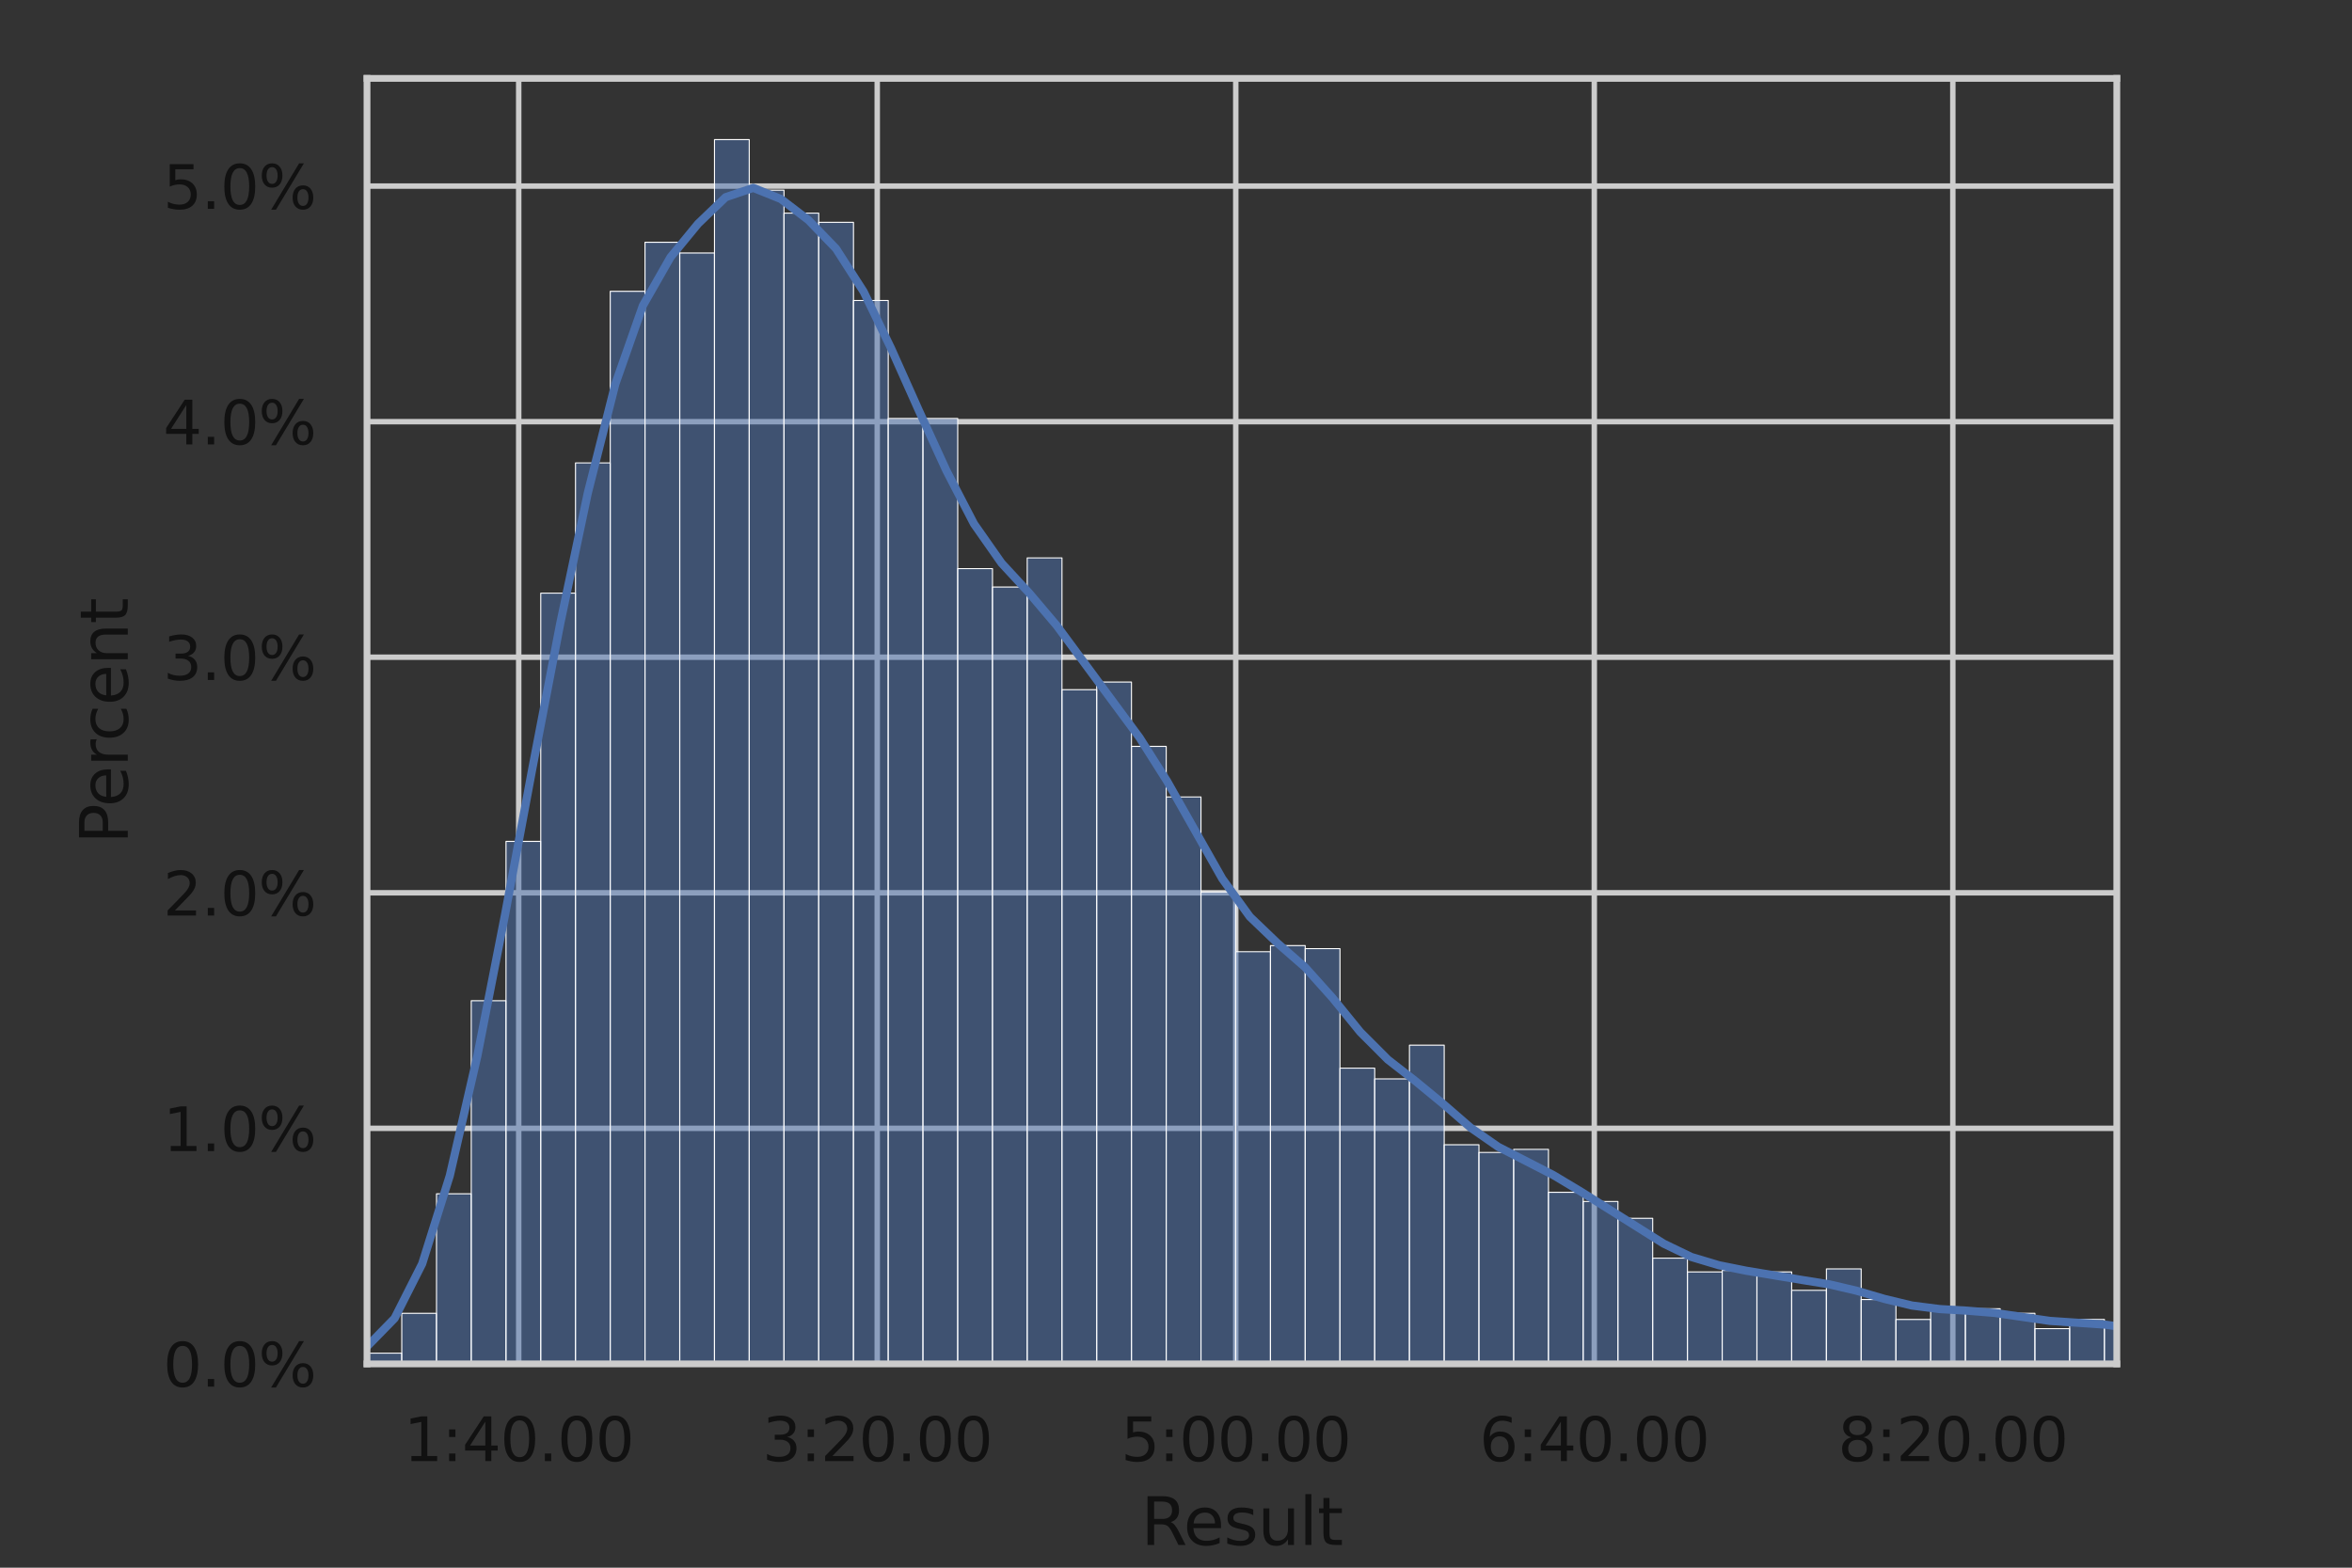 <?xml version="1.0" encoding="utf-8" standalone="no"?>
<!DOCTYPE svg PUBLIC "-//W3C//DTD SVG 1.1//EN"
  "http://www.w3.org/Graphics/SVG/1.1/DTD/svg11.dtd">
<svg xmlns:xlink="http://www.w3.org/1999/xlink" width="432pt" height="288pt" viewBox="0 0 432 288" xmlns="http://www.w3.org/2000/svg" version="1.1">
 <rect x="0" y="0" width="432" height="288" fill="#333333" stroke="none"/>
 <defs>
  <style type="text/css">*{stroke-linejoin: round; stroke-linecap: butt}</style>
 </defs>
 <g id="figure_1">
  <g id="patch_1">
   <path d="M 0 288 
L 432 288 
L 432 0 
L 0 0 
L 0 288 
z
" style="fill: none"/>
  </g>
  <g id="axes_1">
   <g id="patch_2">
    <path d="M 67.41 250.56 
L 388.8 250.56 
L 388.8 14.4 
L 67.41 14.4 
L 67.41 250.56 
z
" style="fill: none"/>
   </g>
   <g id="matplotlib.axis_1">
    <g id="xtick_1">
     <g id="line2d_1">
      <path d="M 95.272 250.56 
L 95.272 14.4 
" clip-path="url(#p2f88cfee97)" style="fill: none; stroke: #cccccc; stroke-linecap: round"/>
     </g>
     <g id="text_1">
      <!-- 1:40.00 -->
      <g style="fill: #111111" transform="translate(74.175 268.418) scale(0.11 -0.11)">
       <defs>
        <path id="DejaVuSans-31" d="M 794 531 
L 1825 531 
L 1825 4091 
L 703 3866 
L 703 4441 
L 1819 4666 
L 2450 4666 
L 2450 531 
L 3481 531 
L 3481 0 
L 794 0 
L 794 531 
z
" transform="scale(0.016)"/>
        <path id="DejaVuSans-3a" d="M 750 794 
L 1409 794 
L 1409 0 
L 750 0 
L 750 794 
z
M 750 3309 
L 1409 3309 
L 1409 2516 
L 750 2516 
L 750 3309 
z
" transform="scale(0.016)"/>
        <path id="DejaVuSans-34" d="M 2419 4116 
L 825 1625 
L 2419 1625 
L 2419 4116 
z
M 2253 4666 
L 3047 4666 
L 3047 1625 
L 3713 1625 
L 3713 1100 
L 3047 1100 
L 3047 0 
L 2419 0 
L 2419 1100 
L 313 1100 
L 313 1709 
L 2253 4666 
z
" transform="scale(0.016)"/>
        <path id="DejaVuSans-30" d="M 2034 4250 
Q 1547 4250 1301 3770 
Q 1056 3291 1056 2328 
Q 1056 1369 1301 889 
Q 1547 409 2034 409 
Q 2525 409 2770 889 
Q 3016 1369 3016 2328 
Q 3016 3291 2770 3770 
Q 2525 4250 2034 4250 
z
M 2034 4750 
Q 2819 4750 3233 4129 
Q 3647 3509 3647 2328 
Q 3647 1150 3233 529 
Q 2819 -91 2034 -91 
Q 1250 -91 836 529 
Q 422 1150 422 2328 
Q 422 3509 836 4129 
Q 1250 4750 2034 4750 
z
" transform="scale(0.016)"/>
        <path id="DejaVuSans-2e" d="M 684 794 
L 1344 794 
L 1344 0 
L 684 0 
L 684 794 
z
" transform="scale(0.016)"/>
       </defs>
       <use xlink:href="#DejaVuSans-31"/>
       <use xlink:href="#DejaVuSans-3a" transform="translate(63.623 0)"/>
       <use xlink:href="#DejaVuSans-34" transform="translate(97.314 0)"/>
       <use xlink:href="#DejaVuSans-30" transform="translate(160.938 0)"/>
       <use xlink:href="#DejaVuSans-2e" transform="translate(224.561 0)"/>
       <use xlink:href="#DejaVuSans-30" transform="translate(256.348 0)"/>
       <use xlink:href="#DejaVuSans-30" transform="translate(319.971 0)"/>
      </g>
     </g>
    </g>
    <g id="xtick_2">
     <g id="line2d_2">
      <path d="M 161.125 250.56 
L 161.125 14.4 
" clip-path="url(#p2f88cfee97)" style="fill: none; stroke: #cccccc; stroke-linecap: round"/>
     </g>
     <g id="text_2">
      <!-- 3:20.00 -->
      <g style="fill: #111111" transform="translate(140.027 268.418) scale(0.11 -0.11)">
       <defs>
        <path id="DejaVuSans-33" d="M 2597 2516 
Q 3050 2419 3304 2112 
Q 3559 1806 3559 1356 
Q 3559 666 3084 287 
Q 2609 -91 1734 -91 
Q 1441 -91 1130 -33 
Q 819 25 488 141 
L 488 750 
Q 750 597 1062 519 
Q 1375 441 1716 441 
Q 2309 441 2620 675 
Q 2931 909 2931 1356 
Q 2931 1769 2642 2001 
Q 2353 2234 1838 2234 
L 1294 2234 
L 1294 2753 
L 1863 2753 
Q 2328 2753 2575 2939 
Q 2822 3125 2822 3475 
Q 2822 3834 2567 4026 
Q 2313 4219 1838 4219 
Q 1578 4219 1281 4162 
Q 984 4106 628 3988 
L 628 4550 
Q 988 4650 1302 4700 
Q 1616 4750 1894 4750 
Q 2613 4750 3031 4423 
Q 3450 4097 3450 3541 
Q 3450 3153 3228 2886 
Q 3006 2619 2597 2516 
z
" transform="scale(0.016)"/>
        <path id="DejaVuSans-32" d="M 1228 531 
L 3431 531 
L 3431 0 
L 469 0 
L 469 531 
Q 828 903 1448 1529 
Q 2069 2156 2228 2338 
Q 2531 2678 2651 2914 
Q 2772 3150 2772 3378 
Q 2772 3750 2511 3984 
Q 2250 4219 1831 4219 
Q 1534 4219 1204 4116 
Q 875 4013 500 3803 
L 500 4441 
Q 881 4594 1212 4672 
Q 1544 4750 1819 4750 
Q 2544 4750 2975 4387 
Q 3406 4025 3406 3419 
Q 3406 3131 3298 2873 
Q 3191 2616 2906 2266 
Q 2828 2175 2409 1742 
Q 1991 1309 1228 531 
z
" transform="scale(0.016)"/>
       </defs>
       <use xlink:href="#DejaVuSans-33"/>
       <use xlink:href="#DejaVuSans-3a" transform="translate(63.623 0)"/>
       <use xlink:href="#DejaVuSans-32" transform="translate(97.314 0)"/>
       <use xlink:href="#DejaVuSans-30" transform="translate(160.938 0)"/>
       <use xlink:href="#DejaVuSans-2e" transform="translate(224.561 0)"/>
       <use xlink:href="#DejaVuSans-30" transform="translate(256.348 0)"/>
       <use xlink:href="#DejaVuSans-30" transform="translate(319.971 0)"/>
      </g>
     </g>
    </g>
    <g id="xtick_3">
     <g id="line2d_3">
      <path d="M 226.977 250.56 
L 226.977 14.4 
" clip-path="url(#p2f88cfee97)" style="fill: none; stroke: #cccccc; stroke-linecap: round"/>
     </g>
     <g id="text_3">
      <!-- 5:00.00 -->
      <g style="fill: #111111" transform="translate(205.879 268.418) scale(0.11 -0.11)">
       <defs>
        <path id="DejaVuSans-35" d="M 691 4666 
L 3169 4666 
L 3169 4134 
L 1269 4134 
L 1269 2991 
Q 1406 3038 1543 3061 
Q 1681 3084 1819 3084 
Q 2600 3084 3056 2656 
Q 3513 2228 3513 1497 
Q 3513 744 3044 326 
Q 2575 -91 1722 -91 
Q 1428 -91 1123 -41 
Q 819 9 494 109 
L 494 744 
Q 775 591 1075 516 
Q 1375 441 1709 441 
Q 2250 441 2565 725 
Q 2881 1009 2881 1497 
Q 2881 1984 2565 2268 
Q 2250 2553 1709 2553 
Q 1456 2553 1204 2497 
Q 953 2441 691 2322 
L 691 4666 
z
" transform="scale(0.016)"/>
       </defs>
       <use xlink:href="#DejaVuSans-35"/>
       <use xlink:href="#DejaVuSans-3a" transform="translate(63.623 0)"/>
       <use xlink:href="#DejaVuSans-30" transform="translate(97.314 0)"/>
       <use xlink:href="#DejaVuSans-30" transform="translate(160.938 0)"/>
       <use xlink:href="#DejaVuSans-2e" transform="translate(224.561 0)"/>
       <use xlink:href="#DejaVuSans-30" transform="translate(256.348 0)"/>
       <use xlink:href="#DejaVuSans-30" transform="translate(319.971 0)"/>
      </g>
     </g>
    </g>
    <g id="xtick_4">
     <g id="line2d_4">
      <path d="M 292.83 250.56 
L 292.83 14.4 
" clip-path="url(#p2f88cfee97)" style="fill: none; stroke: #cccccc; stroke-linecap: round"/>
     </g>
     <g id="text_4">
      <!-- 6:40.00 -->
      <g style="fill: #111111" transform="translate(271.732 268.418) scale(0.11 -0.11)">
       <defs>
        <path id="DejaVuSans-36" d="M 2113 2584 
Q 1688 2584 1439 2293 
Q 1191 2003 1191 1497 
Q 1191 994 1439 701 
Q 1688 409 2113 409 
Q 2538 409 2786 701 
Q 3034 994 3034 1497 
Q 3034 2003 2786 2293 
Q 2538 2584 2113 2584 
z
M 3366 4563 
L 3366 3988 
Q 3128 4100 2886 4159 
Q 2644 4219 2406 4219 
Q 1781 4219 1451 3797 
Q 1122 3375 1075 2522 
Q 1259 2794 1537 2939 
Q 1816 3084 2150 3084 
Q 2853 3084 3261 2657 
Q 3669 2231 3669 1497 
Q 3669 778 3244 343 
Q 2819 -91 2113 -91 
Q 1303 -91 875 529 
Q 447 1150 447 2328 
Q 447 3434 972 4092 
Q 1497 4750 2381 4750 
Q 2619 4750 2861 4703 
Q 3103 4656 3366 4563 
z
" transform="scale(0.016)"/>
       </defs>
       <use xlink:href="#DejaVuSans-36"/>
       <use xlink:href="#DejaVuSans-3a" transform="translate(63.623 0)"/>
       <use xlink:href="#DejaVuSans-34" transform="translate(97.314 0)"/>
       <use xlink:href="#DejaVuSans-30" transform="translate(160.938 0)"/>
       <use xlink:href="#DejaVuSans-2e" transform="translate(224.561 0)"/>
       <use xlink:href="#DejaVuSans-30" transform="translate(256.348 0)"/>
       <use xlink:href="#DejaVuSans-30" transform="translate(319.971 0)"/>
      </g>
     </g>
    </g>
    <g id="xtick_5">
     <g id="line2d_5">
      <path d="M 358.682 250.56 
L 358.682 14.4 
" clip-path="url(#p2f88cfee97)" style="fill: none; stroke: #cccccc; stroke-linecap: round"/>
     </g>
     <g id="text_5">
      <!-- 8:20.00 -->
      <g style="fill: #111111" transform="translate(337.584 268.418) scale(0.11 -0.11)">
       <defs>
        <path id="DejaVuSans-38" d="M 2034 2216 
Q 1584 2216 1326 1975 
Q 1069 1734 1069 1313 
Q 1069 891 1326 650 
Q 1584 409 2034 409 
Q 2484 409 2743 651 
Q 3003 894 3003 1313 
Q 3003 1734 2745 1975 
Q 2488 2216 2034 2216 
z
M 1403 2484 
Q 997 2584 770 2862 
Q 544 3141 544 3541 
Q 544 4100 942 4425 
Q 1341 4750 2034 4750 
Q 2731 4750 3128 4425 
Q 3525 4100 3525 3541 
Q 3525 3141 3298 2862 
Q 3072 2584 2669 2484 
Q 3125 2378 3379 2068 
Q 3634 1759 3634 1313 
Q 3634 634 3220 271 
Q 2806 -91 2034 -91 
Q 1263 -91 848 271 
Q 434 634 434 1313 
Q 434 1759 690 2068 
Q 947 2378 1403 2484 
z
M 1172 3481 
Q 1172 3119 1398 2916 
Q 1625 2713 2034 2713 
Q 2441 2713 2670 2916 
Q 2900 3119 2900 3481 
Q 2900 3844 2670 4047 
Q 2441 4250 2034 4250 
Q 1625 4250 1398 4047 
Q 1172 3844 1172 3481 
z
" transform="scale(0.016)"/>
       </defs>
       <use xlink:href="#DejaVuSans-38"/>
       <use xlink:href="#DejaVuSans-3a" transform="translate(63.623 0)"/>
       <use xlink:href="#DejaVuSans-32" transform="translate(97.314 0)"/>
       <use xlink:href="#DejaVuSans-30" transform="translate(160.938 0)"/>
       <use xlink:href="#DejaVuSans-2e" transform="translate(224.561 0)"/>
       <use xlink:href="#DejaVuSans-30" transform="translate(256.348 0)"/>
       <use xlink:href="#DejaVuSans-30" transform="translate(319.971 0)"/>
      </g>
     </g>
    </g>
    <g id="text_6">
     <!-- Result -->
     <g style="fill: #111111" transform="translate(209.567 283.824) scale(0.12 -0.12)">
      <defs>
       <path id="DejaVuSans-52" d="M 2841 2188 
Q 3044 2119 3236 1894 
Q 3428 1669 3622 1275 
L 4263 0 
L 3584 0 
L 2988 1197 
Q 2756 1666 2539 1819 
Q 2322 1972 1947 1972 
L 1259 1972 
L 1259 0 
L 628 0 
L 628 4666 
L 2053 4666 
Q 2853 4666 3247 4331 
Q 3641 3997 3641 3322 
Q 3641 2881 3436 2590 
Q 3231 2300 2841 2188 
z
M 1259 4147 
L 1259 2491 
L 2053 2491 
Q 2509 2491 2742 2702 
Q 2975 2913 2975 3322 
Q 2975 3731 2742 3939 
Q 2509 4147 2053 4147 
L 1259 4147 
z
" transform="scale(0.016)"/>
       <path id="DejaVuSans-65" d="M 3597 1894 
L 3597 1613 
L 953 1613 
Q 991 1019 1311 708 
Q 1631 397 2203 397 
Q 2534 397 2845 478 
Q 3156 559 3463 722 
L 3463 178 
Q 3153 47 2828 -22 
Q 2503 -91 2169 -91 
Q 1331 -91 842 396 
Q 353 884 353 1716 
Q 353 2575 817 3079 
Q 1281 3584 2069 3584 
Q 2775 3584 3186 3129 
Q 3597 2675 3597 1894 
z
M 3022 2063 
Q 3016 2534 2758 2815 
Q 2500 3097 2075 3097 
Q 1594 3097 1305 2825 
Q 1016 2553 972 2059 
L 3022 2063 
z
" transform="scale(0.016)"/>
       <path id="DejaVuSans-73" d="M 2834 3397 
L 2834 2853 
Q 2591 2978 2328 3040 
Q 2066 3103 1784 3103 
Q 1356 3103 1142 2972 
Q 928 2841 928 2578 
Q 928 2378 1081 2264 
Q 1234 2150 1697 2047 
L 1894 2003 
Q 2506 1872 2764 1633 
Q 3022 1394 3022 966 
Q 3022 478 2636 193 
Q 2250 -91 1575 -91 
Q 1294 -91 989 -36 
Q 684 19 347 128 
L 347 722 
Q 666 556 975 473 
Q 1284 391 1588 391 
Q 1994 391 2212 530 
Q 2431 669 2431 922 
Q 2431 1156 2273 1281 
Q 2116 1406 1581 1522 
L 1381 1569 
Q 847 1681 609 1914 
Q 372 2147 372 2553 
Q 372 3047 722 3315 
Q 1072 3584 1716 3584 
Q 2034 3584 2315 3537 
Q 2597 3491 2834 3397 
z
" transform="scale(0.016)"/>
       <path id="DejaVuSans-75" d="M 544 1381 
L 544 3500 
L 1119 3500 
L 1119 1403 
Q 1119 906 1312 657 
Q 1506 409 1894 409 
Q 2359 409 2629 706 
Q 2900 1003 2900 1516 
L 2900 3500 
L 3475 3500 
L 3475 0 
L 2900 0 
L 2900 538 
Q 2691 219 2414 64 
Q 2138 -91 1772 -91 
Q 1169 -91 856 284 
Q 544 659 544 1381 
z
M 1991 3584 
L 1991 3584 
z
" transform="scale(0.016)"/>
       <path id="DejaVuSans-6c" d="M 603 4863 
L 1178 4863 
L 1178 0 
L 603 0 
L 603 4863 
z
" transform="scale(0.016)"/>
       <path id="DejaVuSans-74" d="M 1172 4494 
L 1172 3500 
L 2356 3500 
L 2356 3053 
L 1172 3053 
L 1172 1153 
Q 1172 725 1289 603 
Q 1406 481 1766 481 
L 2356 481 
L 2356 0 
L 1766 0 
Q 1100 0 847 248 
Q 594 497 594 1153 
L 594 3053 
L 172 3053 
L 172 3500 
L 594 3500 
L 594 4494 
L 1172 4494 
z
" transform="scale(0.016)"/>
      </defs>
      <use xlink:href="#DejaVuSans-52"/>
      <use xlink:href="#DejaVuSans-65" transform="translate(64.982 0)"/>
      <use xlink:href="#DejaVuSans-73" transform="translate(126.506 0)"/>
      <use xlink:href="#DejaVuSans-75" transform="translate(178.605 0)"/>
      <use xlink:href="#DejaVuSans-6c" transform="translate(241.984 0)"/>
      <use xlink:href="#DejaVuSans-74" transform="translate(269.768 0)"/>
     </g>
    </g>
   </g>
   <g id="matplotlib.axis_2">
    <g id="ytick_1">
     <g id="line2d_6">
      <path d="M 67.41 250.56 
L 388.8 250.56 
" clip-path="url(#p2f88cfee97)" style="fill: none; stroke: #cccccc; stroke-linecap: round"/>
     </g>
     <g id="text_7">
      <!-- 0.0% -->
      <g style="fill: #111111" transform="translate(29.965 254.739) scale(0.11 -0.11)">
       <defs>
        <path id="DejaVuSans-25" d="M 4653 2053 
Q 4381 2053 4226 1822 
Q 4072 1591 4072 1178 
Q 4072 772 4226 539 
Q 4381 306 4653 306 
Q 4919 306 5073 539 
Q 5228 772 5228 1178 
Q 5228 1588 5073 1820 
Q 4919 2053 4653 2053 
z
M 4653 2450 
Q 5147 2450 5437 2106 
Q 5728 1763 5728 1178 
Q 5728 594 5436 251 
Q 5144 -91 4653 -91 
Q 4153 -91 3862 251 
Q 3572 594 3572 1178 
Q 3572 1766 3864 2108 
Q 4156 2450 4653 2450 
z
M 1428 4353 
Q 1159 4353 1004 4120 
Q 850 3888 850 3481 
Q 850 3069 1003 2837 
Q 1156 2606 1428 2606 
Q 1700 2606 1854 2837 
Q 2009 3069 2009 3481 
Q 2009 3884 1853 4118 
Q 1697 4353 1428 4353 
z
M 4250 4750 
L 4750 4750 
L 1831 -91 
L 1331 -91 
L 4250 4750 
z
M 1428 4750 
Q 1922 4750 2215 4408 
Q 2509 4066 2509 3481 
Q 2509 2891 2217 2550 
Q 1925 2209 1428 2209 
Q 931 2209 642 2551 
Q 353 2894 353 3481 
Q 353 4063 643 4406 
Q 934 4750 1428 4750 
z
" transform="scale(0.016)"/>
       </defs>
       <use xlink:href="#DejaVuSans-30"/>
       <use xlink:href="#DejaVuSans-2e" transform="translate(63.623 0)"/>
       <use xlink:href="#DejaVuSans-30" transform="translate(95.41 0)"/>
       <use xlink:href="#DejaVuSans-25" transform="translate(159.033 0)"/>
      </g>
     </g>
    </g>
    <g id="ytick_2">
     <g id="line2d_7">
      <path d="M 67.41 207.286 
L 388.8 207.286 
" clip-path="url(#p2f88cfee97)" style="fill: none; stroke: #cccccc; stroke-linecap: round"/>
     </g>
     <g id="text_8">
      <!-- 1.0% -->
      <g style="fill: #111111" transform="translate(29.965 211.465) scale(0.11 -0.11)">
       <use xlink:href="#DejaVuSans-31"/>
       <use xlink:href="#DejaVuSans-2e" transform="translate(63.623 0)"/>
       <use xlink:href="#DejaVuSans-30" transform="translate(95.41 0)"/>
       <use xlink:href="#DejaVuSans-25" transform="translate(159.033 0)"/>
      </g>
     </g>
    </g>
    <g id="ytick_3">
     <g id="line2d_8">
      <path d="M 67.41 164.012 
L 388.8 164.012 
" clip-path="url(#p2f88cfee97)" style="fill: none; stroke: #cccccc; stroke-linecap: round"/>
     </g>
     <g id="text_9">
      <!-- 2.0% -->
      <g style="fill: #111111" transform="translate(29.965 168.191) scale(0.11 -0.11)">
       <use xlink:href="#DejaVuSans-32"/>
       <use xlink:href="#DejaVuSans-2e" transform="translate(63.623 0)"/>
       <use xlink:href="#DejaVuSans-30" transform="translate(95.41 0)"/>
       <use xlink:href="#DejaVuSans-25" transform="translate(159.033 0)"/>
      </g>
     </g>
    </g>
    <g id="ytick_4">
     <g id="line2d_9">
      <path d="M 67.41 120.737 
L 388.8 120.737 
" clip-path="url(#p2f88cfee97)" style="fill: none; stroke: #cccccc; stroke-linecap: round"/>
     </g>
     <g id="text_10">
      <!-- 3.0% -->
      <g style="fill: #111111" transform="translate(29.965 124.917) scale(0.11 -0.11)">
       <use xlink:href="#DejaVuSans-33"/>
       <use xlink:href="#DejaVuSans-2e" transform="translate(63.623 0)"/>
       <use xlink:href="#DejaVuSans-30" transform="translate(95.41 0)"/>
       <use xlink:href="#DejaVuSans-25" transform="translate(159.033 0)"/>
      </g>
     </g>
    </g>
    <g id="ytick_5">
     <g id="line2d_10">
      <path d="M 67.41 77.463 
L 388.8 77.463 
" clip-path="url(#p2f88cfee97)" style="fill: none; stroke: #cccccc; stroke-linecap: round"/>
     </g>
     <g id="text_11">
      <!-- 4.0% -->
      <g style="fill: #111111" transform="translate(29.965 81.642) scale(0.11 -0.11)">
       <use xlink:href="#DejaVuSans-34"/>
       <use xlink:href="#DejaVuSans-2e" transform="translate(63.623 0)"/>
       <use xlink:href="#DejaVuSans-30" transform="translate(95.41 0)"/>
       <use xlink:href="#DejaVuSans-25" transform="translate(159.033 0)"/>
      </g>
     </g>
    </g>
    <g id="ytick_6">
     <g id="line2d_11">
      <path d="M 67.41 34.189 
L 388.8 34.189 
" clip-path="url(#p2f88cfee97)" style="fill: none; stroke: #cccccc; stroke-linecap: round"/>
     </g>
     <g id="text_12">
      <!-- 5.0% -->
      <g style="fill: #111111" transform="translate(29.965 38.368) scale(0.11 -0.11)">
       <use xlink:href="#DejaVuSans-35"/>
       <use xlink:href="#DejaVuSans-2e" transform="translate(63.623 0)"/>
       <use xlink:href="#DejaVuSans-30" transform="translate(95.41 0)"/>
       <use xlink:href="#DejaVuSans-25" transform="translate(159.033 0)"/>
      </g>
     </g>
    </g>
    <g id="text_13">
     <!-- Percent -->
     <g style="fill: #111111" transform="translate(23.469 155.049) rotate(-90) scale(0.12 -0.12)">
      <defs>
       <path id="DejaVuSans-50" d="M 1259 4147 
L 1259 2394 
L 2053 2394 
Q 2494 2394 2734 2622 
Q 2975 2850 2975 3272 
Q 2975 3691 2734 3919 
Q 2494 4147 2053 4147 
L 1259 4147 
z
M 628 4666 
L 2053 4666 
Q 2838 4666 3239 4311 
Q 3641 3956 3641 3272 
Q 3641 2581 3239 2228 
Q 2838 1875 2053 1875 
L 1259 1875 
L 1259 0 
L 628 0 
L 628 4666 
z
" transform="scale(0.016)"/>
       <path id="DejaVuSans-72" d="M 2631 2963 
Q 2534 3019 2420 3045 
Q 2306 3072 2169 3072 
Q 1681 3072 1420 2755 
Q 1159 2438 1159 1844 
L 1159 0 
L 581 0 
L 581 3500 
L 1159 3500 
L 1159 2956 
Q 1341 3275 1631 3429 
Q 1922 3584 2338 3584 
Q 2397 3584 2469 3576 
Q 2541 3569 2628 3553 
L 2631 2963 
z
" transform="scale(0.016)"/>
       <path id="DejaVuSans-63" d="M 3122 3366 
L 3122 2828 
Q 2878 2963 2633 3030 
Q 2388 3097 2138 3097 
Q 1578 3097 1268 2742 
Q 959 2388 959 1747 
Q 959 1106 1268 751 
Q 1578 397 2138 397 
Q 2388 397 2633 464 
Q 2878 531 3122 666 
L 3122 134 
Q 2881 22 2623 -34 
Q 2366 -91 2075 -91 
Q 1284 -91 818 406 
Q 353 903 353 1747 
Q 353 2603 823 3093 
Q 1294 3584 2113 3584 
Q 2378 3584 2631 3529 
Q 2884 3475 3122 3366 
z
" transform="scale(0.016)"/>
       <path id="DejaVuSans-6e" d="M 3513 2113 
L 3513 0 
L 2938 0 
L 2938 2094 
Q 2938 2591 2744 2837 
Q 2550 3084 2163 3084 
Q 1697 3084 1428 2787 
Q 1159 2491 1159 1978 
L 1159 0 
L 581 0 
L 581 3500 
L 1159 3500 
L 1159 2956 
Q 1366 3272 1645 3428 
Q 1925 3584 2291 3584 
Q 2894 3584 3203 3211 
Q 3513 2838 3513 2113 
z
" transform="scale(0.016)"/>
      </defs>
      <use xlink:href="#DejaVuSans-50"/>
      <use xlink:href="#DejaVuSans-65" transform="translate(56.678 0)"/>
      <use xlink:href="#DejaVuSans-72" transform="translate(118.201 0)"/>
      <use xlink:href="#DejaVuSans-63" transform="translate(157.064 0)"/>
      <use xlink:href="#DejaVuSans-65" transform="translate(212.045 0)"/>
      <use xlink:href="#DejaVuSans-6e" transform="translate(273.568 0)"/>
      <use xlink:href="#DejaVuSans-74" transform="translate(336.947 0)"/>
     </g>
    </g>
   </g>
   <g id="patch_3">
    <path d="M 67.41 250.56 
L 73.792 250.56 
L 73.792 248.59 
L 67.41 248.59 
z
" clip-path="url(#p2f88cfee97)" style="fill: #4c72b0; fill-opacity: 0.5; stroke: #ffffff; stroke-width: 0.193; stroke-linejoin: miter"/>
   </g>
   <g id="patch_4">
    <path d="M 73.792 250.56 
L 80.175 250.56 
L 80.175 241.271 
L 73.792 241.271 
z
" clip-path="url(#p2f88cfee97)" style="fill: #4c72b0; fill-opacity: 0.5; stroke: #ffffff; stroke-width: 0.193; stroke-linejoin: miter"/>
   </g>
   <g id="patch_5">
    <path d="M 80.175 250.56 
L 86.557 250.56 
L 86.557 219.314 
L 80.175 219.314 
z
" clip-path="url(#p2f88cfee97)" style="fill: #4c72b0; fill-opacity: 0.5; stroke: #ffffff; stroke-width: 0.193; stroke-linejoin: miter"/>
   </g>
   <g id="patch_6">
    <path d="M 86.557 250.56 
L 92.939 250.56 
L 92.939 183.846 
L 86.557 183.846 
z
" clip-path="url(#p2f88cfee97)" style="fill: #4c72b0; fill-opacity: 0.5; stroke: #ffffff; stroke-width: 0.193; stroke-linejoin: miter"/>
   </g>
   <g id="patch_7">
    <path d="M 92.939 250.56 
L 99.322 250.56 
L 99.322 154.57 
L 92.939 154.57 
z
" clip-path="url(#p2f88cfee97)" style="fill: #4c72b0; fill-opacity: 0.5; stroke: #ffffff; stroke-width: 0.193; stroke-linejoin: miter"/>
   </g>
   <g id="patch_8">
    <path d="M 99.322 250.56 
L 105.704 250.56 
L 105.704 108.968 
L 99.322 108.968 
z
" clip-path="url(#p2f88cfee97)" style="fill: #4c72b0; fill-opacity: 0.5; stroke: #ffffff; stroke-width: 0.193; stroke-linejoin: miter"/>
   </g>
   <g id="patch_9">
    <path d="M 105.704 250.56 
L 112.086 250.56 
L 112.086 85.041 
L 105.704 85.041 
z
" clip-path="url(#p2f88cfee97)" style="fill: #4c72b0; fill-opacity: 0.5; stroke: #ffffff; stroke-width: 0.193; stroke-linejoin: miter"/>
   </g>
   <g id="patch_10">
    <path d="M 112.086 250.56 
L 118.468 250.56 
L 118.468 53.514 
L 112.086 53.514 
z
" clip-path="url(#p2f88cfee97)" style="fill: #4c72b0; fill-opacity: 0.5; stroke: #ffffff; stroke-width: 0.193; stroke-linejoin: miter"/>
   </g>
   <g id="patch_11">
    <path d="M 118.468 250.56 
L 124.851 250.56 
L 124.851 44.506 
L 118.468 44.506 
z
" clip-path="url(#p2f88cfee97)" style="fill: #4c72b0; fill-opacity: 0.5; stroke: #ffffff; stroke-width: 0.193; stroke-linejoin: miter"/>
   </g>
   <g id="patch_12">
    <path d="M 124.851 250.56 
L 131.233 250.56 
L 131.233 46.476 
L 124.851 46.476 
z
" clip-path="url(#p2f88cfee97)" style="fill: #4c72b0; fill-opacity: 0.5; stroke: #ffffff; stroke-width: 0.193; stroke-linejoin: miter"/>
   </g>
   <g id="patch_13">
    <path d="M 131.233 250.56 
L 137.615 250.56 
L 137.615 25.646 
L 131.233 25.646 
z
" clip-path="url(#p2f88cfee97)" style="fill: #4c72b0; fill-opacity: 0.5; stroke: #ffffff; stroke-width: 0.193; stroke-linejoin: miter"/>
   </g>
   <g id="patch_14">
    <path d="M 137.615 250.56 
L 143.998 250.56 
L 143.998 34.935 
L 137.615 34.935 
z
" clip-path="url(#p2f88cfee97)" style="fill: #4c72b0; fill-opacity: 0.5; stroke: #ffffff; stroke-width: 0.193; stroke-linejoin: miter"/>
   </g>
   <g id="patch_15">
    <path d="M 143.998 250.56 
L 150.38 250.56 
L 150.38 39.157 
L 143.998 39.157 
z
" clip-path="url(#p2f88cfee97)" style="fill: #4c72b0; fill-opacity: 0.5; stroke: #ffffff; stroke-width: 0.193; stroke-linejoin: miter"/>
   </g>
   <g id="patch_16">
    <path d="M 150.38 250.56 
L 156.762 250.56 
L 156.762 40.846 
L 150.38 40.846 
z
" clip-path="url(#p2f88cfee97)" style="fill: #4c72b0; fill-opacity: 0.5; stroke: #ffffff; stroke-width: 0.193; stroke-linejoin: miter"/>
   </g>
   <g id="patch_17">
    <path d="M 156.762 250.56 
L 163.145 250.56 
L 163.145 55.203 
L 156.762 55.203 
z
" clip-path="url(#p2f88cfee97)" style="fill: #4c72b0; fill-opacity: 0.5; stroke: #ffffff; stroke-width: 0.193; stroke-linejoin: miter"/>
   </g>
   <g id="patch_18">
    <path d="M 163.145 250.56 
L 169.527 250.56 
L 169.527 76.878 
L 163.145 76.878 
z
" clip-path="url(#p2f88cfee97)" style="fill: #4c72b0; fill-opacity: 0.5; stroke: #ffffff; stroke-width: 0.193; stroke-linejoin: miter"/>
   </g>
   <g id="patch_19">
    <path d="M 169.527 250.56 
L 175.909 250.56 
L 175.909 76.878 
L 169.527 76.878 
z
" clip-path="url(#p2f88cfee97)" style="fill: #4c72b0; fill-opacity: 0.5; stroke: #ffffff; stroke-width: 0.193; stroke-linejoin: miter"/>
   </g>
   <g id="patch_20">
    <path d="M 175.909 250.56 
L 182.292 250.56 
L 182.292 104.464 
L 175.909 104.464 
z
" clip-path="url(#p2f88cfee97)" style="fill: #4c72b0; fill-opacity: 0.5; stroke: #ffffff; stroke-width: 0.193; stroke-linejoin: miter"/>
   </g>
   <g id="patch_21">
    <path d="M 182.292 250.56 
L 188.674 250.56 
L 188.674 107.842 
L 182.292 107.842 
z
" clip-path="url(#p2f88cfee97)" style="fill: #4c72b0; fill-opacity: 0.5; stroke: #ffffff; stroke-width: 0.193; stroke-linejoin: miter"/>
   </g>
   <g id="patch_22">
    <path d="M 188.674 250.56 
L 195.056 250.56 
L 195.056 102.494 
L 188.674 102.494 
z
" clip-path="url(#p2f88cfee97)" style="fill: #4c72b0; fill-opacity: 0.5; stroke: #ffffff; stroke-width: 0.193; stroke-linejoin: miter"/>
   </g>
   <g id="patch_23">
    <path d="M 195.056 250.56 
L 201.439 250.56 
L 201.439 126.702 
L 195.056 126.702 
z
" clip-path="url(#p2f88cfee97)" style="fill: #4c72b0; fill-opacity: 0.5; stroke: #ffffff; stroke-width: 0.193; stroke-linejoin: miter"/>
   </g>
   <g id="patch_24">
    <path d="M 201.439 250.56 
L 207.821 250.56 
L 207.821 125.295 
L 201.439 125.295 
z
" clip-path="url(#p2f88cfee97)" style="fill: #4c72b0; fill-opacity: 0.5; stroke: #ffffff; stroke-width: 0.193; stroke-linejoin: miter"/>
   </g>
   <g id="patch_25">
    <path d="M 207.821 250.56 
L 214.203 250.56 
L 214.203 137.118 
L 207.821 137.118 
z
" clip-path="url(#p2f88cfee97)" style="fill: #4c72b0; fill-opacity: 0.5; stroke: #ffffff; stroke-width: 0.193; stroke-linejoin: miter"/>
   </g>
   <g id="patch_26">
    <path d="M 214.203 250.56 
L 220.585 250.56 
L 220.585 146.407 
L 214.203 146.407 
z
" clip-path="url(#p2f88cfee97)" style="fill: #4c72b0; fill-opacity: 0.5; stroke: #ffffff; stroke-width: 0.193; stroke-linejoin: miter"/>
   </g>
   <g id="patch_27">
    <path d="M 220.585 250.56 
L 226.968 250.56 
L 226.968 163.86 
L 220.585 163.86 
z
" clip-path="url(#p2f88cfee97)" style="fill: #4c72b0; fill-opacity: 0.5; stroke: #ffffff; stroke-width: 0.193; stroke-linejoin: miter"/>
   </g>
   <g id="patch_28">
    <path d="M 226.968 250.56 
L 233.35 250.56 
L 233.35 174.838 
L 226.968 174.838 
z
" clip-path="url(#p2f88cfee97)" style="fill: #4c72b0; fill-opacity: 0.5; stroke: #ffffff; stroke-width: 0.193; stroke-linejoin: miter"/>
   </g>
   <g id="patch_29">
    <path d="M 233.35 250.56 
L 239.732 250.56 
L 239.732 173.712 
L 233.35 173.712 
z
" clip-path="url(#p2f88cfee97)" style="fill: #4c72b0; fill-opacity: 0.5; stroke: #ffffff; stroke-width: 0.193; stroke-linejoin: miter"/>
   </g>
   <g id="patch_30">
    <path d="M 239.732 250.56 
L 246.115 250.56 
L 246.115 174.275 
L 239.732 174.275 
z
" clip-path="url(#p2f88cfee97)" style="fill: #4c72b0; fill-opacity: 0.5; stroke: #ffffff; stroke-width: 0.193; stroke-linejoin: miter"/>
   </g>
   <g id="patch_31">
    <path d="M 246.115 250.56 
L 252.497 250.56 
L 252.497 196.232 
L 246.115 196.232 
z
" clip-path="url(#p2f88cfee97)" style="fill: #4c72b0; fill-opacity: 0.5; stroke: #ffffff; stroke-width: 0.193; stroke-linejoin: miter"/>
   </g>
   <g id="patch_32">
    <path d="M 252.497 250.56 
L 258.879 250.56 
L 258.879 198.202 
L 252.497 198.202 
z
" clip-path="url(#p2f88cfee97)" style="fill: #4c72b0; fill-opacity: 0.5; stroke: #ffffff; stroke-width: 0.193; stroke-linejoin: miter"/>
   </g>
   <g id="patch_33">
    <path d="M 258.879 250.56 
L 265.262 250.56 
L 265.262 192.009 
L 258.879 192.009 
z
" clip-path="url(#p2f88cfee97)" style="fill: #4c72b0; fill-opacity: 0.5; stroke: #ffffff; stroke-width: 0.193; stroke-linejoin: miter"/>
   </g>
   <g id="patch_34">
    <path d="M 265.262 250.56 
L 271.644 250.56 
L 271.644 210.306 
L 265.262 210.306 
z
" clip-path="url(#p2f88cfee97)" style="fill: #4c72b0; fill-opacity: 0.5; stroke: #ffffff; stroke-width: 0.193; stroke-linejoin: miter"/>
   </g>
   <g id="patch_35">
    <path d="M 271.644 250.56 
L 278.026 250.56 
L 278.026 211.714 
L 271.644 211.714 
z
" clip-path="url(#p2f88cfee97)" style="fill: #4c72b0; fill-opacity: 0.5; stroke: #ffffff; stroke-width: 0.193; stroke-linejoin: miter"/>
   </g>
   <g id="patch_36">
    <path d="M 278.026 250.56 
L 284.409 250.56 
L 284.409 211.151 
L 278.026 211.151 
z
" clip-path="url(#p2f88cfee97)" style="fill: #4c72b0; fill-opacity: 0.5; stroke: #ffffff; stroke-width: 0.193; stroke-linejoin: miter"/>
   </g>
   <g id="patch_37">
    <path d="M 284.409 250.56 
L 290.791 250.56 
L 290.791 219.033 
L 284.409 219.033 
z
" clip-path="url(#p2f88cfee97)" style="fill: #4c72b0; fill-opacity: 0.5; stroke: #ffffff; stroke-width: 0.193; stroke-linejoin: miter"/>
   </g>
   <g id="patch_38">
    <path d="M 290.791 250.56 
L 297.173 250.56 
L 297.173 220.722 
L 290.791 220.722 
z
" clip-path="url(#p2f88cfee97)" style="fill: #4c72b0; fill-opacity: 0.5; stroke: #ffffff; stroke-width: 0.193; stroke-linejoin: miter"/>
   </g>
   <g id="patch_39">
    <path d="M 297.173 250.56 
L 303.556 250.56 
L 303.556 223.818 
L 297.173 223.818 
z
" clip-path="url(#p2f88cfee97)" style="fill: #4c72b0; fill-opacity: 0.5; stroke: #ffffff; stroke-width: 0.193; stroke-linejoin: miter"/>
   </g>
   <g id="patch_40">
    <path d="M 303.556 250.56 
L 309.938 250.56 
L 309.938 231.137 
L 303.556 231.137 
z
" clip-path="url(#p2f88cfee97)" style="fill: #4c72b0; fill-opacity: 0.5; stroke: #ffffff; stroke-width: 0.193; stroke-linejoin: miter"/>
   </g>
   <g id="patch_41">
    <path d="M 309.938 250.56 
L 316.32 250.56 
L 316.32 233.67 
L 309.938 233.67 
z
" clip-path="url(#p2f88cfee97)" style="fill: #4c72b0; fill-opacity: 0.5; stroke: #ffffff; stroke-width: 0.193; stroke-linejoin: miter"/>
   </g>
   <g id="patch_42">
    <path d="M 316.32 250.56 
L 322.702 250.56 
L 322.702 233.389 
L 316.32 233.389 
z
" clip-path="url(#p2f88cfee97)" style="fill: #4c72b0; fill-opacity: 0.5; stroke: #ffffff; stroke-width: 0.193; stroke-linejoin: miter"/>
   </g>
   <g id="patch_43">
    <path d="M 322.702 250.56 
L 329.085 250.56 
L 329.085 233.67 
L 322.702 233.67 
z
" clip-path="url(#p2f88cfee97)" style="fill: #4c72b0; fill-opacity: 0.5; stroke: #ffffff; stroke-width: 0.193; stroke-linejoin: miter"/>
   </g>
   <g id="patch_44">
    <path d="M 329.085 250.56 
L 335.467 250.56 
L 335.467 237.048 
L 329.085 237.048 
z
" clip-path="url(#p2f88cfee97)" style="fill: #4c72b0; fill-opacity: 0.5; stroke: #ffffff; stroke-width: 0.193; stroke-linejoin: miter"/>
   </g>
   <g id="patch_45">
    <path d="M 335.467 250.56 
L 341.849 250.56 
L 341.849 233.107 
L 335.467 233.107 
z
" clip-path="url(#p2f88cfee97)" style="fill: #4c72b0; fill-opacity: 0.5; stroke: #ffffff; stroke-width: 0.193; stroke-linejoin: miter"/>
   </g>
   <g id="patch_46">
    <path d="M 341.849 250.56 
L 348.232 250.56 
L 348.232 238.737 
L 341.849 238.737 
z
" clip-path="url(#p2f88cfee97)" style="fill: #4c72b0; fill-opacity: 0.5; stroke: #ffffff; stroke-width: 0.193; stroke-linejoin: miter"/>
   </g>
   <g id="patch_47">
    <path d="M 348.232 250.56 
L 354.614 250.56 
L 354.614 242.397 
L 348.232 242.397 
z
" clip-path="url(#p2f88cfee97)" style="fill: #4c72b0; fill-opacity: 0.5; stroke: #ffffff; stroke-width: 0.193; stroke-linejoin: miter"/>
   </g>
   <g id="patch_48">
    <path d="M 354.614 250.56 
L 360.996 250.56 
L 360.996 240.145 
L 354.614 240.145 
z
" clip-path="url(#p2f88cfee97)" style="fill: #4c72b0; fill-opacity: 0.5; stroke: #ffffff; stroke-width: 0.193; stroke-linejoin: miter"/>
   </g>
   <g id="patch_49">
    <path d="M 360.996 250.56 
L 367.379 250.56 
L 367.379 240.426 
L 360.996 240.426 
z
" clip-path="url(#p2f88cfee97)" style="fill: #4c72b0; fill-opacity: 0.5; stroke: #ffffff; stroke-width: 0.193; stroke-linejoin: miter"/>
   </g>
   <g id="patch_50">
    <path d="M 367.379 250.56 
L 373.761 250.56 
L 373.761 241.271 
L 367.379 241.271 
z
" clip-path="url(#p2f88cfee97)" style="fill: #4c72b0; fill-opacity: 0.5; stroke: #ffffff; stroke-width: 0.193; stroke-linejoin: miter"/>
   </g>
   <g id="patch_51">
    <path d="M 373.761 250.56 
L 380.143 250.56 
L 380.143 244.086 
L 373.761 244.086 
z
" clip-path="url(#p2f88cfee97)" style="fill: #4c72b0; fill-opacity: 0.5; stroke: #ffffff; stroke-width: 0.193; stroke-linejoin: miter"/>
   </g>
   <g id="patch_52">
    <path d="M 380.143 250.56 
L 386.526 250.56 
L 386.526 242.397 
L 380.143 242.397 
z
" clip-path="url(#p2f88cfee97)" style="fill: #4c72b0; fill-opacity: 0.5; stroke: #ffffff; stroke-width: 0.193; stroke-linejoin: miter"/>
   </g>
   <g id="patch_53">
    <path d="M 386.526 250.56 
L 392.908 250.56 
L 392.908 243.241 
L 386.526 243.241 
z
" clip-path="url(#p2f88cfee97)" style="fill: #4c72b0; fill-opacity: 0.5; stroke: #ffffff; stroke-width: 0.193; stroke-linejoin: miter"/>
   </g>
   <g id="patch_54">
    <path d="M 392.908 250.56 
L 399.29 250.56 
L 399.29 244.649 
L 392.908 244.649 
z
" clip-path="url(#p2f88cfee97)" style="fill: #4c72b0; fill-opacity: 0.5; stroke: #ffffff; stroke-width: 0.193; stroke-linejoin: miter"/>
   </g>
   <g id="patch_55">
    <path d="M 399.29 250.56 
L 405.673 250.56 
L 405.673 246.901 
L 399.29 246.901 
z
" clip-path="url(#p2f88cfee97)" style="fill: #4c72b0; fill-opacity: 0.5; stroke: #ffffff; stroke-width: 0.193; stroke-linejoin: miter"/>
   </g>
   <g id="patch_56">
    <path d="M 405.673 250.56 
L 412.055 250.56 
L 412.055 245.493 
L 405.673 245.493 
z
" clip-path="url(#p2f88cfee97)" style="fill: #4c72b0; fill-opacity: 0.5; stroke: #ffffff; stroke-width: 0.193; stroke-linejoin: miter"/>
   </g>
   <g id="patch_57">
    <path d="M 412.055 250.56 
L 418.437 250.56 
L 418.437 246.619 
L 412.055 246.619 
z
" clip-path="url(#p2f88cfee97)" style="fill: #4c72b0; fill-opacity: 0.5; stroke: #ffffff; stroke-width: 0.193; stroke-linejoin: miter"/>
   </g>
   <g id="patch_58">
    <path d="M 418.437 250.56 
L 424.819 250.56 
L 424.819 246.901 
L 418.437 246.901 
z
" clip-path="url(#p2f88cfee97)" style="fill: #4c72b0; fill-opacity: 0.5; stroke: #ffffff; stroke-width: 0.193; stroke-linejoin: miter"/>
   </g>
   <g id="patch_59">
    <path d="M 424.819 250.56 
L 431.202 250.56 
L 431.202 248.871 
L 424.819 248.871 
z
" clip-path="url(#p2f88cfee97)" style="fill: #4c72b0; fill-opacity: 0.5; stroke: #ffffff; stroke-width: 0.193; stroke-linejoin: miter"/>
   </g>
   <g id="patch_60">
    <path d="M 431.202 250.56 
L 437.584 250.56 
L 437.584 250.279 
L 431.202 250.279 
z
" clip-path="url(#p2f88cfee97)" style="fill: #4c72b0; fill-opacity: 0.5; stroke: #ffffff; stroke-width: 0.193; stroke-linejoin: miter"/>
   </g>
   <g id="patch_61">
    <path d="M 437.584 250.56 
L 443.966 250.56 
L 443.966 250.279 
L 437.584 250.279 
z
" clip-path="url(#p2f88cfee97)" style="fill: #4c72b0; fill-opacity: 0.5; stroke: #ffffff; stroke-width: 0.193; stroke-linejoin: miter"/>
   </g>
   <g id="patch_62">
    <path d="M 443.966 250.56 
L 450.349 250.56 
L 450.349 249.434 
L 443.966 249.434 
z
" clip-path="url(#p2f88cfee97)" style="fill: #4c72b0; fill-opacity: 0.5; stroke: #ffffff; stroke-width: 0.193; stroke-linejoin: miter"/>
   </g>
   <g id="patch_63">
    <path d="M 450.349 250.56 
L 456.731 250.56 
L 456.731 249.997 
L 450.349 249.997 
z
" clip-path="url(#p2f88cfee97)" style="fill: #4c72b0; fill-opacity: 0.5; stroke: #ffffff; stroke-width: 0.193; stroke-linejoin: miter"/>
   </g>
   <g id="patch_64">
    <path d="M 456.731 250.56 
L 463.113 250.56 
L 463.113 249.716 
L 456.731 249.716 
z
" clip-path="url(#p2f88cfee97)" style="fill: #4c72b0; fill-opacity: 0.5; stroke: #ffffff; stroke-width: 0.193; stroke-linejoin: miter"/>
   </g>
   <g id="patch_65">
    <path d="M 463.113 250.56 
L 469.496 250.56 
L 469.496 249.716 
L 463.113 249.716 
z
" clip-path="url(#p2f88cfee97)" style="fill: #4c72b0; fill-opacity: 0.5; stroke: #ffffff; stroke-width: 0.193; stroke-linejoin: miter"/>
   </g>
   <g id="patch_66">
    <path d="M 469.496 250.56 
L 475.878 250.56 
L 475.878 250.279 
L 469.496 250.279 
z
" clip-path="url(#p2f88cfee97)" style="fill: #4c72b0; fill-opacity: 0.5; stroke: #ffffff; stroke-width: 0.193; stroke-linejoin: miter"/>
   </g>
   <g id="patch_67">
    <path d="M 475.878 250.56 
L 482.26 250.56 
L 482.26 250.279 
L 475.878 250.279 
z
" clip-path="url(#p2f88cfee97)" style="fill: #4c72b0; fill-opacity: 0.5; stroke: #ffffff; stroke-width: 0.193; stroke-linejoin: miter"/>
   </g>
   <g id="patch_68">
    <path d="M 482.26 250.56 
L 488.643 250.56 
L 488.643 250.279 
L 482.26 250.279 
z
" clip-path="url(#p2f88cfee97)" style="fill: #4c72b0; fill-opacity: 0.5; stroke: #ffffff; stroke-width: 0.193; stroke-linejoin: miter"/>
   </g>
   <g id="patch_69">
    <path d="M 488.643 250.56 
L 495.025 250.56 
L 495.025 249.997 
L 488.643 249.997 
z
" clip-path="url(#p2f88cfee97)" style="fill: #4c72b0; fill-opacity: 0.5; stroke: #ffffff; stroke-width: 0.193; stroke-linejoin: miter"/>
   </g>
   <g id="patch_70">
    <path d="M 495.025 250.56 
L 501.407 250.56 
L 501.407 250.279 
L 495.025 250.279 
z
" clip-path="url(#p2f88cfee97)" style="fill: #4c72b0; fill-opacity: 0.5; stroke: #ffffff; stroke-width: 0.193; stroke-linejoin: miter"/>
   </g>
   <g id="patch_71">
    <path d="M 501.407 250.56 
L 507.789 250.56 
L 507.789 250.279 
L 501.407 250.279 
z
" clip-path="url(#p2f88cfee97)" style="fill: #4c72b0; fill-opacity: 0.5; stroke: #ffffff; stroke-width: 0.193; stroke-linejoin: miter"/>
   </g>
   <g id="patch_72">
    <path d="M 507.789 250.56 
L 514.172 250.56 
L 514.172 250.56 
L 507.789 250.56 
z
" clip-path="url(#p2f88cfee97)" style="fill: #4c72b0; fill-opacity: 0.5; stroke: #ffffff; stroke-width: 0.193; stroke-linejoin: miter"/>
   </g>
   <g id="patch_73">
    <path d="M 514.172 250.56 
L 520.554 250.56 
L 520.554 249.997 
L 514.172 249.997 
z
" clip-path="url(#p2f88cfee97)" style="fill: #4c72b0; fill-opacity: 0.5; stroke: #ffffff; stroke-width: 0.193; stroke-linejoin: miter"/>
   </g>
   <g id="patch_74">
    <path d="M 520.554 250.56 
L 526.936 250.56 
L 526.936 249.716 
L 520.554 249.716 
z
" clip-path="url(#p2f88cfee97)" style="fill: #4c72b0; fill-opacity: 0.5; stroke: #ffffff; stroke-width: 0.193; stroke-linejoin: miter"/>
   </g>
   <g id="patch_75">
    <path d="M 526.936 250.56 
L 533.319 250.56 
L 533.319 249.434 
L 526.936 249.434 
z
" clip-path="url(#p2f88cfee97)" style="fill: #4c72b0; fill-opacity: 0.5; stroke: #ffffff; stroke-width: 0.193; stroke-linejoin: miter"/>
   </g>
   <g id="patch_76">
    <path d="M 533.319 250.56 
L 539.701 250.56 
L 539.701 249.997 
L 533.319 249.997 
z
" clip-path="url(#p2f88cfee97)" style="fill: #4c72b0; fill-opacity: 0.5; stroke: #ffffff; stroke-width: 0.193; stroke-linejoin: miter"/>
   </g>
   <g id="patch_77">
    <path d="M 539.701 250.56 
L 546.083 250.56 
L 546.083 250.279 
L 539.701 250.279 
z
" clip-path="url(#p2f88cfee97)" style="fill: #4c72b0; fill-opacity: 0.5; stroke: #ffffff; stroke-width: 0.193; stroke-linejoin: miter"/>
   </g>
   <g id="patch_78">
    <path d="M 546.083 250.56 
L 552.466 250.56 
L 552.466 249.716 
L 546.083 249.716 
z
" clip-path="url(#p2f88cfee97)" style="fill: #4c72b0; fill-opacity: 0.5; stroke: #ffffff; stroke-width: 0.193; stroke-linejoin: miter"/>
   </g>
   <g id="patch_79">
    <path d="M 552.466 250.56 
L 558.848 250.56 
L 558.848 250.279 
L 552.466 250.279 
z
" clip-path="url(#p2f88cfee97)" style="fill: #4c72b0; fill-opacity: 0.5; stroke: #ffffff; stroke-width: 0.193; stroke-linejoin: miter"/>
   </g>
   <g id="patch_80">
    <path d="M 558.848 250.56 
L 565.23 250.56 
L 565.23 250.56 
L 558.848 250.56 
z
" clip-path="url(#p2f88cfee97)" style="fill: #4c72b0; fill-opacity: 0.5; stroke: #ffffff; stroke-width: 0.193; stroke-linejoin: miter"/>
   </g>
   <g id="patch_81">
    <path d="M 565.23 250.56 
L 571.613 250.56 
L 571.613 250.279 
L 565.23 250.279 
z
" clip-path="url(#p2f88cfee97)" style="fill: #4c72b0; fill-opacity: 0.5; stroke: #ffffff; stroke-width: 0.193; stroke-linejoin: miter"/>
   </g>
   <g id="patch_82">
    <path d="M 571.613 250.56 
L 577.995 250.56 
L 577.995 250.56 
L 571.613 250.56 
z
" clip-path="url(#p2f88cfee97)" style="fill: #4c72b0; fill-opacity: 0.5; stroke: #ffffff; stroke-width: 0.193; stroke-linejoin: miter"/>
   </g>
   <g id="patch_83">
    <path d="M 577.995 250.56 
L 584.377 250.56 
L 584.377 250.279 
L 577.995 250.279 
z
" clip-path="url(#p2f88cfee97)" style="fill: #4c72b0; fill-opacity: 0.5; stroke: #ffffff; stroke-width: 0.193; stroke-linejoin: miter"/>
   </g>
   <g id="patch_84">
    <path d="M 584.377 250.56 
L 590.76 250.56 
L 590.76 250.56 
L 584.377 250.56 
z
" clip-path="url(#p2f88cfee97)" style="fill: #4c72b0; fill-opacity: 0.5; stroke: #ffffff; stroke-width: 0.193; stroke-linejoin: miter"/>
   </g>
   <g id="patch_85">
    <path d="M 590.76 250.56 
L 597.142 250.56 
L 597.142 250.56 
L 590.76 250.56 
z
" clip-path="url(#p2f88cfee97)" style="fill: #4c72b0; fill-opacity: 0.5; stroke: #ffffff; stroke-width: 0.193; stroke-linejoin: miter"/>
   </g>
   <g id="patch_86">
    <path d="M 597.142 250.56 
L 603.524 250.56 
L 603.524 250.56 
L 597.142 250.56 
z
" clip-path="url(#p2f88cfee97)" style="fill: #4c72b0; fill-opacity: 0.5; stroke: #ffffff; stroke-width: 0.193; stroke-linejoin: miter"/>
   </g>
   <g id="patch_87">
    <path d="M 603.524 250.56 
L 609.906 250.56 
L 609.906 250.56 
L 603.524 250.56 
z
" clip-path="url(#p2f88cfee97)" style="fill: #4c72b0; fill-opacity: 0.5; stroke: #ffffff; stroke-width: 0.193; stroke-linejoin: miter"/>
   </g>
   <g id="patch_88">
    <path d="M 609.906 250.56 
L 616.289 250.56 
L 616.289 250.56 
L 609.906 250.56 
z
" clip-path="url(#p2f88cfee97)" style="fill: #4c72b0; fill-opacity: 0.5; stroke: #ffffff; stroke-width: 0.193; stroke-linejoin: miter"/>
   </g>
   <g id="patch_89">
    <path d="M 616.289 250.56 
L 622.671 250.56 
L 622.671 250.56 
L 616.289 250.56 
z
" clip-path="url(#p2f88cfee97)" style="fill: #4c72b0; fill-opacity: 0.5; stroke: #ffffff; stroke-width: 0.193; stroke-linejoin: miter"/>
   </g>
   <g id="patch_90">
    <path d="M 622.671 250.56 
L 629.053 250.56 
L 629.053 249.997 
L 622.671 249.997 
z
" clip-path="url(#p2f88cfee97)" style="fill: #4c72b0; fill-opacity: 0.5; stroke: #ffffff; stroke-width: 0.193; stroke-linejoin: miter"/>
   </g>
   <g id="patch_91">
    <path d="M 629.053 250.56 
L 635.436 250.56 
L 635.436 250.56 
L 629.053 250.56 
z
" clip-path="url(#p2f88cfee97)" style="fill: #4c72b0; fill-opacity: 0.5; stroke: #ffffff; stroke-width: 0.193; stroke-linejoin: miter"/>
   </g>
   <g id="patch_92">
    <path d="M 635.436 250.56 
L 641.818 250.56 
L 641.818 250.56 
L 635.436 250.56 
z
" clip-path="url(#p2f88cfee97)" style="fill: #4c72b0; fill-opacity: 0.5; stroke: #ffffff; stroke-width: 0.193; stroke-linejoin: miter"/>
   </g>
   <g id="patch_93">
    <path d="M 641.818 250.56 
L 648.2 250.56 
L 648.2 250.56 
L 641.818 250.56 
z
" clip-path="url(#p2f88cfee97)" style="fill: #4c72b0; fill-opacity: 0.5; stroke: #ffffff; stroke-width: 0.193; stroke-linejoin: miter"/>
   </g>
   <g id="patch_94">
    <path d="M 648.2 250.56 
L 654.583 250.56 
L 654.583 250.56 
L 648.2 250.56 
z
" clip-path="url(#p2f88cfee97)" style="fill: #4c72b0; fill-opacity: 0.5; stroke: #ffffff; stroke-width: 0.193; stroke-linejoin: miter"/>
   </g>
   <g id="patch_95">
    <path d="M 654.583 250.56 
L 660.965 250.56 
L 660.965 250.56 
L 654.583 250.56 
z
" clip-path="url(#p2f88cfee97)" style="fill: #4c72b0; fill-opacity: 0.5; stroke: #ffffff; stroke-width: 0.193; stroke-linejoin: miter"/>
   </g>
   <g id="patch_96">
    <path d="M 660.965 250.56 
L 667.347 250.56 
L 667.347 250.279 
L 660.965 250.279 
z
" clip-path="url(#p2f88cfee97)" style="fill: #4c72b0; fill-opacity: 0.5; stroke: #ffffff; stroke-width: 0.193; stroke-linejoin: miter"/>
   </g>
   <g id="patch_97">
    <path d="M 667.347 250.56 
L 673.73 250.56 
L 673.73 250.56 
L 667.347 250.56 
z
" clip-path="url(#p2f88cfee97)" style="fill: #4c72b0; fill-opacity: 0.5; stroke: #ffffff; stroke-width: 0.193; stroke-linejoin: miter"/>
   </g>
   <g id="patch_98">
    <path d="M 673.73 250.56 
L 680.112 250.56 
L 680.112 250.279 
L 673.73 250.279 
z
" clip-path="url(#p2f88cfee97)" style="fill: #4c72b0; fill-opacity: 0.5; stroke: #ffffff; stroke-width: 0.193; stroke-linejoin: miter"/>
   </g>
   <g id="patch_99">
    <path d="M 680.112 250.56 
L 686.494 250.56 
L 686.494 250.56 
L 680.112 250.56 
z
" clip-path="url(#p2f88cfee97)" style="fill: #4c72b0; fill-opacity: 0.5; stroke: #ffffff; stroke-width: 0.193; stroke-linejoin: miter"/>
   </g>
   <g id="patch_100">
    <path d="M 686.494 250.56 
L 692.877 250.56 
L 692.877 250.56 
L 686.494 250.56 
z
" clip-path="url(#p2f88cfee97)" style="fill: #4c72b0; fill-opacity: 0.5; stroke: #ffffff; stroke-width: 0.193; stroke-linejoin: miter"/>
   </g>
   <g id="patch_101">
    <path d="M 692.877 250.56 
L 699.259 250.56 
L 699.259 250.56 
L 692.877 250.56 
z
" clip-path="url(#p2f88cfee97)" style="fill: #4c72b0; fill-opacity: 0.5; stroke: #ffffff; stroke-width: 0.193; stroke-linejoin: miter"/>
   </g>
   <g id="patch_102">
    <path d="M 699.259 250.56 
L 705.641 250.56 
L 705.641 250.56 
L 699.259 250.56 
z
" clip-path="url(#p2f88cfee97)" style="fill: #4c72b0; fill-opacity: 0.5; stroke: #ffffff; stroke-width: 0.193; stroke-linejoin: miter"/>
   </g>
   <g id="patch_103">
    <path d="M 705.641 250.56 
L 712.023 250.56 
L 712.023 250.56 
L 705.641 250.56 
z
" clip-path="url(#p2f88cfee97)" style="fill: #4c72b0; fill-opacity: 0.5; stroke: #ffffff; stroke-width: 0.193; stroke-linejoin: miter"/>
   </g>
   <g id="patch_104">
    <path d="M 712.023 250.56 
L 718.406 250.56 
L 718.406 249.997 
L 712.023 249.997 
z
" clip-path="url(#p2f88cfee97)" style="fill: #4c72b0; fill-opacity: 0.5; stroke: #ffffff; stroke-width: 0.193; stroke-linejoin: miter"/>
   </g>
   <g id="patch_105">
    <path d="M 718.406 250.56 
L 724.788 250.56 
L 724.788 250.56 
L 718.406 250.56 
z
" clip-path="url(#p2f88cfee97)" style="fill: #4c72b0; fill-opacity: 0.5; stroke: #ffffff; stroke-width: 0.193; stroke-linejoin: miter"/>
   </g>
   <g id="patch_106">
    <path d="M 724.788 250.56 
L 731.17 250.56 
L 731.17 250.279 
L 724.788 250.279 
z
" clip-path="url(#p2f88cfee97)" style="fill: #4c72b0; fill-opacity: 0.5; stroke: #ffffff; stroke-width: 0.193; stroke-linejoin: miter"/>
   </g>
   <g id="patch_107">
    <path d="M 731.17 250.56 
L 737.553 250.56 
L 737.553 250.56 
L 731.17 250.56 
z
" clip-path="url(#p2f88cfee97)" style="fill: #4c72b0; fill-opacity: 0.5; stroke: #ffffff; stroke-width: 0.193; stroke-linejoin: miter"/>
   </g>
   <g id="patch_108">
    <path d="M 737.553 250.56 
L 743.935 250.56 
L 743.935 250.279 
L 737.553 250.279 
z
" clip-path="url(#p2f88cfee97)" style="fill: #4c72b0; fill-opacity: 0.5; stroke: #ffffff; stroke-width: 0.193; stroke-linejoin: miter"/>
   </g>
   <g id="patch_109">
    <path d="M 743.935 250.56 
L 750.317 250.56 
L 750.317 250.56 
L 743.935 250.56 
z
" clip-path="url(#p2f88cfee97)" style="fill: #4c72b0; fill-opacity: 0.5; stroke: #ffffff; stroke-width: 0.193; stroke-linejoin: miter"/>
   </g>
   <g id="patch_110">
    <path d="M 750.317 250.56 
L 756.7 250.56 
L 756.7 250.56 
L 750.317 250.56 
z
" clip-path="url(#p2f88cfee97)" style="fill: #4c72b0; fill-opacity: 0.5; stroke: #ffffff; stroke-width: 0.193; stroke-linejoin: miter"/>
   </g>
   <g id="patch_111">
    <path d="M 756.7 250.56 
L 763.082 250.56 
L 763.082 250.279 
L 756.7 250.279 
z
" clip-path="url(#p2f88cfee97)" style="fill: #4c72b0; fill-opacity: 0.5; stroke: #ffffff; stroke-width: 0.193; stroke-linejoin: miter"/>
   </g>
   <g id="patch_112">
    <path d="M 763.082 250.56 
L 769.464 250.56 
L 769.464 250.56 
L 763.082 250.56 
z
" clip-path="url(#p2f88cfee97)" style="fill: #4c72b0; fill-opacity: 0.5; stroke: #ffffff; stroke-width: 0.193; stroke-linejoin: miter"/>
   </g>
   <g id="patch_113">
    <path d="M 769.464 250.56 
L 775.847 250.56 
L 775.847 250.56 
L 769.464 250.56 
z
" clip-path="url(#p2f88cfee97)" style="fill: #4c72b0; fill-opacity: 0.5; stroke: #ffffff; stroke-width: 0.193; stroke-linejoin: miter"/>
   </g>
   <g id="patch_114">
    <path d="M 775.847 250.56 
L 782.229 250.56 
L 782.229 250.56 
L 775.847 250.56 
z
" clip-path="url(#p2f88cfee97)" style="fill: #4c72b0; fill-opacity: 0.5; stroke: #ffffff; stroke-width: 0.193; stroke-linejoin: miter"/>
   </g>
   <g id="patch_115">
    <path d="M 782.229 250.56 
L 788.611 250.56 
L 788.611 250.279 
L 782.229 250.279 
z
" clip-path="url(#p2f88cfee97)" style="fill: #4c72b0; fill-opacity: 0.5; stroke: #ffffff; stroke-width: 0.193; stroke-linejoin: miter"/>
   </g>
   <g id="patch_116">
    <path d="M 788.611 250.56 
L 794.993 250.56 
L 794.993 250.279 
L 788.611 250.279 
z
" clip-path="url(#p2f88cfee97)" style="fill: #4c72b0; fill-opacity: 0.5; stroke: #ffffff; stroke-width: 0.193; stroke-linejoin: miter"/>
   </g>
   <g id="patch_117">
    <path d="M 794.993 250.56 
L 801.376 250.56 
L 801.376 250.56 
L 794.993 250.56 
z
" clip-path="url(#p2f88cfee97)" style="fill: #4c72b0; fill-opacity: 0.5; stroke: #ffffff; stroke-width: 0.193; stroke-linejoin: miter"/>
   </g>
   <g id="patch_118">
    <path d="M 801.376 250.56 
L 807.758 250.56 
L 807.758 250.279 
L 801.376 250.279 
z
" clip-path="url(#p2f88cfee97)" style="fill: #4c72b0; fill-opacity: 0.5; stroke: #ffffff; stroke-width: 0.193; stroke-linejoin: miter"/>
   </g>
   <g id="patch_119">
    <path d="M 807.758 250.56 
L 814.14 250.56 
L 814.14 250.56 
L 807.758 250.56 
z
" clip-path="url(#p2f88cfee97)" style="fill: #4c72b0; fill-opacity: 0.5; stroke: #ffffff; stroke-width: 0.193; stroke-linejoin: miter"/>
   </g>
   <g id="patch_120">
    <path d="M 814.14 250.56 
L 820.523 250.56 
L 820.523 250.56 
L 814.14 250.56 
z
" clip-path="url(#p2f88cfee97)" style="fill: #4c72b0; fill-opacity: 0.5; stroke: #ffffff; stroke-width: 0.193; stroke-linejoin: miter"/>
   </g>
   <g id="patch_121">
    <path d="M 820.523 250.56 
L 826.905 250.56 
L 826.905 250.56 
L 820.523 250.56 
z
" clip-path="url(#p2f88cfee97)" style="fill: #4c72b0; fill-opacity: 0.5; stroke: #ffffff; stroke-width: 0.193; stroke-linejoin: miter"/>
   </g>
   <g id="patch_122">
    <path d="M 826.905 250.56 
L 833.287 250.56 
L 833.287 250.56 
L 826.905 250.56 
z
" clip-path="url(#p2f88cfee97)" style="fill: #4c72b0; fill-opacity: 0.5; stroke: #ffffff; stroke-width: 0.193; stroke-linejoin: miter"/>
   </g>
   <g id="patch_123">
    <path d="M 833.287 250.56 
L 839.67 250.56 
L 839.67 250.56 
L 833.287 250.56 
z
" clip-path="url(#p2f88cfee97)" style="fill: #4c72b0; fill-opacity: 0.5; stroke: #ffffff; stroke-width: 0.193; stroke-linejoin: miter"/>
   </g>
   <g id="patch_124">
    <path d="M 839.67 250.56 
L 846.052 250.56 
L 846.052 250.56 
L 839.67 250.56 
z
" clip-path="url(#p2f88cfee97)" style="fill: #4c72b0; fill-opacity: 0.5; stroke: #ffffff; stroke-width: 0.193; stroke-linejoin: miter"/>
   </g>
   <g id="patch_125">
    <path d="M 846.052 250.56 
L 852.434 250.56 
L 852.434 250.56 
L 846.052 250.56 
z
" clip-path="url(#p2f88cfee97)" style="fill: #4c72b0; fill-opacity: 0.5; stroke: #ffffff; stroke-width: 0.193; stroke-linejoin: miter"/>
   </g>
   <g id="patch_126">
    <path d="M 852.434 250.56 
L 858.817 250.56 
L 858.817 250.56 
L 852.434 250.56 
z
" clip-path="url(#p2f88cfee97)" style="fill: #4c72b0; fill-opacity: 0.5; stroke: #ffffff; stroke-width: 0.193; stroke-linejoin: miter"/>
   </g>
   <g id="patch_127">
    <path d="M 858.817 250.56 
L 865.199 250.56 
L 865.199 250.56 
L 858.817 250.56 
z
" clip-path="url(#p2f88cfee97)" style="fill: #4c72b0; fill-opacity: 0.5; stroke: #ffffff; stroke-width: 0.193; stroke-linejoin: miter"/>
   </g>
   <g id="patch_128">
    <path d="M 865.199 250.56 
L 871.581 250.56 
L 871.581 250.56 
L 865.199 250.56 
z
" clip-path="url(#p2f88cfee97)" style="fill: #4c72b0; fill-opacity: 0.5; stroke: #ffffff; stroke-width: 0.193; stroke-linejoin: miter"/>
   </g>
   <g id="patch_129">
    <path d="M 871.581 250.56 
L 877.964 250.56 
L 877.964 250.56 
L 871.581 250.56 
z
" clip-path="url(#p2f88cfee97)" style="fill: #4c72b0; fill-opacity: 0.5; stroke: #ffffff; stroke-width: 0.193; stroke-linejoin: miter"/>
   </g>
   <g id="patch_130">
    <path d="M 877.964 250.56 
L 884.346 250.56 
L 884.346 250.56 
L 877.964 250.56 
z
" clip-path="url(#p2f88cfee97)" style="fill: #4c72b0; fill-opacity: 0.5; stroke: #ffffff; stroke-width: 0.193; stroke-linejoin: miter"/>
   </g>
   <g id="patch_131">
    <path d="M 884.346 250.56 
L 890.728 250.56 
L 890.728 250.56 
L 884.346 250.56 
z
" clip-path="url(#p2f88cfee97)" style="fill: #4c72b0; fill-opacity: 0.5; stroke: #ffffff; stroke-width: 0.193; stroke-linejoin: miter"/>
   </g>
   <g id="patch_132">
    <path d="M 890.728 250.56 
L 897.11 250.56 
L 897.11 250.56 
L 890.728 250.56 
z
" clip-path="url(#p2f88cfee97)" style="fill: #4c72b0; fill-opacity: 0.5; stroke: #ffffff; stroke-width: 0.193; stroke-linejoin: miter"/>
   </g>
   <g id="patch_133">
    <path d="M 897.11 250.56 
L 903.493 250.56 
L 903.493 250.56 
L 897.11 250.56 
z
" clip-path="url(#p2f88cfee97)" style="fill: #4c72b0; fill-opacity: 0.5; stroke: #ffffff; stroke-width: 0.193; stroke-linejoin: miter"/>
   </g>
   <g id="patch_134">
    <path d="M 903.493 250.56 
L 909.875 250.56 
L 909.875 249.997 
L 903.493 249.997 
z
" clip-path="url(#p2f88cfee97)" style="fill: #4c72b0; fill-opacity: 0.5; stroke: #ffffff; stroke-width: 0.193; stroke-linejoin: miter"/>
   </g>
   <g id="patch_135">
    <path d="M 909.875 250.56 
L 916.257 250.56 
L 916.257 250.279 
L 909.875 250.279 
z
" clip-path="url(#p2f88cfee97)" style="fill: #4c72b0; fill-opacity: 0.5; stroke: #ffffff; stroke-width: 0.193; stroke-linejoin: miter"/>
   </g>
   <g id="patch_136">
    <path d="M 916.257 250.56 
L 922.64 250.56 
L 922.64 250.56 
L 916.257 250.56 
z
" clip-path="url(#p2f88cfee97)" style="fill: #4c72b0; fill-opacity: 0.5; stroke: #ffffff; stroke-width: 0.193; stroke-linejoin: miter"/>
   </g>
   <g id="patch_137">
    <path d="M 922.64 250.56 
L 929.022 250.56 
L 929.022 250.56 
L 922.64 250.56 
z
" clip-path="url(#p2f88cfee97)" style="fill: #4c72b0; fill-opacity: 0.5; stroke: #ffffff; stroke-width: 0.193; stroke-linejoin: miter"/>
   </g>
   <g id="patch_138">
    <path d="M 929.022 250.56 
L 935.404 250.56 
L 935.404 250.56 
L 929.022 250.56 
z
" clip-path="url(#p2f88cfee97)" style="fill: #4c72b0; fill-opacity: 0.5; stroke: #ffffff; stroke-width: 0.193; stroke-linejoin: miter"/>
   </g>
   <g id="patch_139">
    <path d="M 935.404 250.56 
L 941.787 250.56 
L 941.787 250.56 
L 935.404 250.56 
z
" clip-path="url(#p2f88cfee97)" style="fill: #4c72b0; fill-opacity: 0.5; stroke: #ffffff; stroke-width: 0.193; stroke-linejoin: miter"/>
   </g>
   <g id="patch_140">
    <path d="M 941.787 250.56 
L 948.169 250.56 
L 948.169 250.56 
L 941.787 250.56 
z
" clip-path="url(#p2f88cfee97)" style="fill: #4c72b0; fill-opacity: 0.5; stroke: #ffffff; stroke-width: 0.193; stroke-linejoin: miter"/>
   </g>
   <g id="patch_141">
    <path d="M 948.169 250.56 
L 954.551 250.56 
L 954.551 250.56 
L 948.169 250.56 
z
" clip-path="url(#p2f88cfee97)" style="fill: #4c72b0; fill-opacity: 0.5; stroke: #ffffff; stroke-width: 0.193; stroke-linejoin: miter"/>
   </g>
   <g id="patch_142">
    <path d="M 954.551 250.56 
L 960.934 250.56 
L 960.934 250.56 
L 954.551 250.56 
z
" clip-path="url(#p2f88cfee97)" style="fill: #4c72b0; fill-opacity: 0.5; stroke: #ffffff; stroke-width: 0.193; stroke-linejoin: miter"/>
   </g>
   <g id="patch_143">
    <path d="M 960.934 250.56 
L 967.316 250.56 
L 967.316 250.56 
L 960.934 250.56 
z
" clip-path="url(#p2f88cfee97)" style="fill: #4c72b0; fill-opacity: 0.5; stroke: #ffffff; stroke-width: 0.193; stroke-linejoin: miter"/>
   </g>
   <g id="patch_144">
    <path d="M 967.316 250.56 
L 973.698 250.56 
L 973.698 250.56 
L 967.316 250.56 
z
" clip-path="url(#p2f88cfee97)" style="fill: #4c72b0; fill-opacity: 0.5; stroke: #ffffff; stroke-width: 0.193; stroke-linejoin: miter"/>
   </g>
   <g id="patch_145">
    <path d="M 973.698 250.56 
L 980.081 250.56 
L 980.081 250.56 
L 973.698 250.56 
z
" clip-path="url(#p2f88cfee97)" style="fill: #4c72b0; fill-opacity: 0.5; stroke: #ffffff; stroke-width: 0.193; stroke-linejoin: miter"/>
   </g>
   <g id="patch_146">
    <path d="M 980.081 250.56 
L 986.463 250.56 
L 986.463 250.56 
L 980.081 250.56 
z
" clip-path="url(#p2f88cfee97)" style="fill: #4c72b0; fill-opacity: 0.5; stroke: #ffffff; stroke-width: 0.193; stroke-linejoin: miter"/>
   </g>
   <g id="patch_147">
    <path d="M 986.463 250.56 
L 992.845 250.56 
L 992.845 250.56 
L 986.463 250.56 
z
" clip-path="url(#p2f88cfee97)" style="fill: #4c72b0; fill-opacity: 0.5; stroke: #ffffff; stroke-width: 0.193; stroke-linejoin: miter"/>
   </g>
   <g id="patch_148">
    <path d="M 992.845 250.56 
L 999.227 250.56 
L 999.227 250.56 
L 992.845 250.56 
z
" clip-path="url(#p2f88cfee97)" style="fill: #4c72b0; fill-opacity: 0.5; stroke: #ffffff; stroke-width: 0.193; stroke-linejoin: miter"/>
   </g>
   <g id="patch_149">
    <path d="M 999.227 250.56 
L 1005.61 250.56 
L 1005.61 250.56 
L 999.227 250.56 
z
" clip-path="url(#p2f88cfee97)" style="fill: #4c72b0; fill-opacity: 0.5; stroke: #ffffff; stroke-width: 0.193; stroke-linejoin: miter"/>
   </g>
   <g id="patch_150">
    <path d="M 1005.61 250.56 
L 1011.992 250.56 
L 1011.992 250.56 
L 1005.61 250.56 
z
" clip-path="url(#p2f88cfee97)" style="fill: #4c72b0; fill-opacity: 0.5; stroke: #ffffff; stroke-width: 0.193; stroke-linejoin: miter"/>
   </g>
   <g id="patch_151">
    <path d="M 1011.992 250.56 
L 1018.374 250.56 
L 1018.374 250.56 
L 1011.992 250.56 
z
" clip-path="url(#p2f88cfee97)" style="fill: #4c72b0; fill-opacity: 0.5; stroke: #ffffff; stroke-width: 0.193; stroke-linejoin: miter"/>
   </g>
   <g id="patch_152">
    <path d="M 1018.374 250.56 
L 1024.757 250.56 
L 1024.757 250.56 
L 1018.374 250.56 
z
" clip-path="url(#p2f88cfee97)" style="fill: #4c72b0; fill-opacity: 0.5; stroke: #ffffff; stroke-width: 0.193; stroke-linejoin: miter"/>
   </g>
   <g id="patch_153">
    <path d="M 1024.757 250.56 
L 1031.139 250.56 
L 1031.139 250.56 
L 1024.757 250.56 
z
" clip-path="url(#p2f88cfee97)" style="fill: #4c72b0; fill-opacity: 0.5; stroke: #ffffff; stroke-width: 0.193; stroke-linejoin: miter"/>
   </g>
   <g id="patch_154">
    <path d="M 1031.139 250.56 
L 1037.521 250.56 
L 1037.521 250.56 
L 1031.139 250.56 
z
" clip-path="url(#p2f88cfee97)" style="fill: #4c72b0; fill-opacity: 0.5; stroke: #ffffff; stroke-width: 0.193; stroke-linejoin: miter"/>
   </g>
   <g id="patch_155">
    <path d="M 1037.521 250.56 
L 1043.904 250.56 
L 1043.904 250.56 
L 1037.521 250.56 
z
" clip-path="url(#p2f88cfee97)" style="fill: #4c72b0; fill-opacity: 0.5; stroke: #ffffff; stroke-width: 0.193; stroke-linejoin: miter"/>
   </g>
   <g id="patch_156">
    <path d="M 1043.904 250.56 
L 1050.286 250.56 
L 1050.286 250.56 
L 1043.904 250.56 
z
" clip-path="url(#p2f88cfee97)" style="fill: #4c72b0; fill-opacity: 0.5; stroke: #ffffff; stroke-width: 0.193; stroke-linejoin: miter"/>
   </g>
   <g id="patch_157">
    <path d="M 1050.286 250.56 
L 1056.668 250.56 
L 1056.668 250.56 
L 1050.286 250.56 
z
" clip-path="url(#p2f88cfee97)" style="fill: #4c72b0; fill-opacity: 0.5; stroke: #ffffff; stroke-width: 0.193; stroke-linejoin: miter"/>
   </g>
   <g id="patch_158">
    <path d="M 1056.668 250.56 
L 1063.051 250.56 
L 1063.051 250.56 
L 1056.668 250.56 
z
" clip-path="url(#p2f88cfee97)" style="fill: #4c72b0; fill-opacity: 0.5; stroke: #ffffff; stroke-width: 0.193; stroke-linejoin: miter"/>
   </g>
   <g id="patch_159">
    <path d="M 1063.051 250.56 
L 1069.433 250.56 
L 1069.433 250.56 
L 1063.051 250.56 
z
" clip-path="url(#p2f88cfee97)" style="fill: #4c72b0; fill-opacity: 0.5; stroke: #ffffff; stroke-width: 0.193; stroke-linejoin: miter"/>
   </g>
   <g id="patch_160">
    <path d="M 1069.433 250.56 
L 1075.815 250.56 
L 1075.815 250.279 
L 1069.433 250.279 
z
" clip-path="url(#p2f88cfee97)" style="fill: #4c72b0; fill-opacity: 0.5; stroke: #ffffff; stroke-width: 0.193; stroke-linejoin: miter"/>
   </g>
   <g id="line2d_12">
    <path d="M 67.41 247.38 
L 72.477 242.19 
L 77.545 232.164 
L 82.612 215.999 
L 87.679 193.968 
L 92.747 168.109 
L 97.814 140.981 
L 102.882 114.633 
L 107.949 90.633 
L 113.016 70.561 
L 118.084 56.141 
L 123.151 47.258 
L 128.218 41.098 
L 133.286 36.227 
L 138.353 34.512 
L 143.42 36.554 
L 148.488 40.428 
L 153.555 45.674 
L 158.623 53.576 
L 163.69 64.042 
L 168.757 75.381 
L 173.825 86.443 
L 178.892 96.226 
L 183.959 103.452 
L 189.027 108.939 
L 194.094 114.925 
L 209.296 135.503 
L 214.364 143.508 
L 224.498 161.424 
L 229.566 168.415 
L 234.633 173.269 
L 239.7 177.684 
L 244.768 183.339 
L 249.835 189.578 
L 254.902 194.653 
L 259.97 198.599 
L 265.037 202.767 
L 270.105 207.16 
L 275.172 210.679 
L 285.307 215.878 
L 290.374 218.915 
L 305.576 228.473 
L 310.643 230.916 
L 315.711 232.435 
L 320.778 233.451 
L 330.913 235.133 
L 335.98 235.945 
L 341.048 237.133 
L 346.115 238.622 
L 351.182 239.84 
L 356.25 240.487 
L 361.317 240.785 
L 366.384 241.2 
L 376.519 242.663 
L 386.654 243.346 
L 391.721 244.057 
L 396.789 245.025 
L 401.856 245.807 
L 406.923 246.182 
L 411.991 246.367 
L 417.058 246.75 
L 422.125 247.503 
L 427.193 248.439 
L 433 249.306 
L 433 249.306 
" clip-path="url(#p2f88cfee97)" style="fill: none; stroke: #4c72b0; stroke-width: 1.5; stroke-linecap: round"/>
   </g>
   <g id="patch_161">
    <path d="M 67.41 250.56 
L 67.41 14.4 
" style="fill: none; stroke: #cccccc; stroke-width: 1.25; stroke-linejoin: miter; stroke-linecap: square"/>
   </g>
   <g id="patch_162">
    <path d="M 388.8 250.56 
L 388.8 14.4 
" style="fill: none; stroke: #cccccc; stroke-width: 1.25; stroke-linejoin: miter; stroke-linecap: square"/>
   </g>
   <g id="patch_163">
    <path d="M 67.41 250.56 
L 388.8 250.56 
" style="fill: none; stroke: #cccccc; stroke-width: 1.25; stroke-linejoin: miter; stroke-linecap: square"/>
   </g>
   <g id="patch_164">
    <path d="M 67.41 14.4 
L 388.8 14.4 
" style="fill: none; stroke: #cccccc; stroke-width: 1.25; stroke-linejoin: miter; stroke-linecap: square"/>
   </g>
  </g>
 </g>
 <defs>
  <clipPath id="p2f88cfee97">
   <rect x="67.41" y="14.4" width="321.39" height="236.16"/>
  </clipPath>
 </defs>
</svg>
